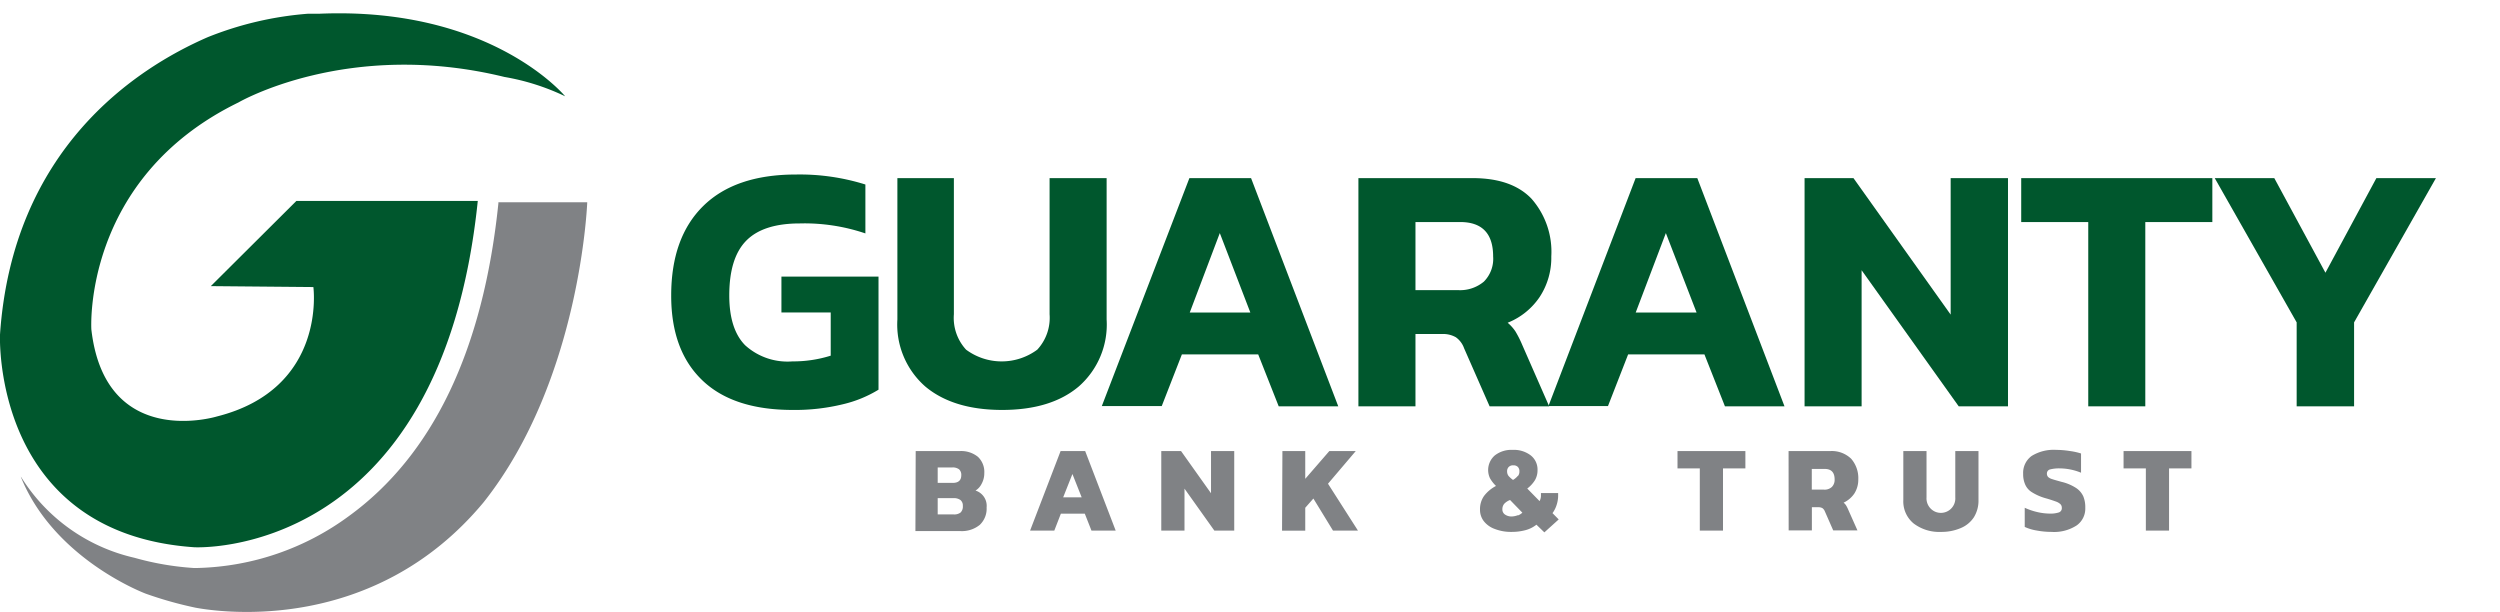<svg width="192" height="47" fill="none" xmlns="http://www.w3.org/2000/svg"><g clip-path="url(#clip0_455_46648)"><path d="M38.276 15.534v.085c-1.164 11.263-5.034 19.351-11.51 24.038A20.424 20.424 0 0115.21 43.62h-.362a21.835 21.835 0 01-4.516-.781 13.884 13.884 0 01-8.7-6.186l-.042-.056c2.563 6.39 9.622 9.004 9.622 9.004 1.246.442 2.52.8 3.814 1.072 2.002.37 13.712 2.01 22.113-8.095 7.464-9.41 7.961-23.044 7.961-23.044h-6.825z" fill="#808285"/><path d="M53.928 29.197c-1.59-1.525-2.384-3.693-2.38-6.505 0-2.959.817-5.246 2.45-6.86 1.634-1.614 4.001-2.424 7.102-2.429a16.859 16.859 0 015.362.767v3.757c-1.62-.55-3.325-.81-5.035-.767-1.89 0-3.26.447-4.126 1.335-.866.888-1.293 2.287-1.293 4.197 0 1.718.405 2.997 1.215 3.82a4.843 4.843 0 003.636 1.243 9.587 9.587 0 002.94-.44v-3.316h-3.785v-2.756h7.456v8.685c-.842.513-1.76.89-2.72 1.115-1.282.313-2.6.46-3.92.44-3.018-.007-5.326-.767-6.902-2.286zm17.122.476a6.327 6.327 0 01-2.131-5.135V13.68h4.339v10.454a3.6 3.6 0 00.937 2.72 4.594 4.594 0 005.468 0 3.6 3.6 0 00.945-2.72V13.68h4.381v10.858a6.329 6.329 0 01-2.13 5.135c-1.42 1.207-3.385 1.81-5.894 1.81-2.51 0-4.481-.603-5.916-1.81zM91.345 13.68h4.737l6.696 17.526h-4.573l-1.576-3.99h-5.86l-1.547 3.97H84.62l6.725-17.506zM96.025 24l-2.344-6.1-2.307 6.1h4.65zm8.301-10.32h8.771c2.012 0 3.522.53 4.53 1.591a6.17 6.17 0 011.513 4.424 5.49 5.49 0 01-.888 3.104 5.353 5.353 0 01-2.464 1.988c.226.19.424.41.589.653.201.333.376.68.526 1.037l2.074 4.73h-4.574l-1.96-4.46a1.76 1.76 0 00-.632-.845 1.98 1.98 0 00-1.086-.249h-2.017v5.553h-4.382V13.68zm7.627 8.6a2.841 2.841 0 002.01-.653 2.484 2.484 0 00.71-1.932c0-1.76-.845-2.642-2.535-2.642h-3.43v5.227h3.245z" fill="#00572D"/><path d="M125.616 13.68h4.737l6.697 17.526h-4.574l-1.576-3.99h-5.859l-1.548 3.97h-4.573l6.696-17.506zm4.68 10.32l-2.358-6.1-2.315 6.1h4.673zm8.295-10.32h3.756l7.464 10.482V13.68h4.403v17.526h-3.785l-7.457-10.453v10.453h-4.381V13.68zm21.787 3.373h-5.149V13.68h14.679v3.373h-5.149v14.153h-4.381V17.054zm16.006 7.706l-6.292-11.079h4.574l3.927 7.265 3.913-7.265h4.573l-6.285 11.079v6.447h-4.41V24.76z" fill="#00572D"/><path d="M70.325 34.644h3.359a2.045 2.045 0 011.42.44 1.59 1.59 0 01.49 1.25c.003.287-.068.57-.206.823a1.277 1.277 0 01-.468.519 1.228 1.228 0 01.852 1.3 1.706 1.706 0 01-.526 1.334 2.18 2.18 0 01-1.512.476h-3.43l.021-6.142zm2.84 2.443c.44 0 .661-.2.661-.59a.57.57 0 00-.17-.454.81.81 0 00-.533-.142h-1.108v1.185h1.15zm.079 2.421a.796.796 0 00.532-.15.646.646 0 00.17-.503.547.547 0 00-.177-.448.852.852 0 00-.56-.149h-1.194v1.25h1.229zm8.209-4.864h1.889l2.343 6.107h-1.86l-.512-1.3h-1.839l-.504 1.3h-1.86l2.343-6.107zm1.619 3.55l-.71-1.79-.71 1.79h1.42zm6.114-3.55h1.52l2.3 3.238v-3.238h1.783v6.107h-1.526l-2.294-3.224v3.224h-1.783v-6.107zm9.304 0h1.753v2.13l1.847-2.13h2.03l-2.13 2.506 2.301 3.6h-1.917l-1.506-2.463-.625.71v1.76h-1.782l.028-6.113zm19.507 5.652c-.24.19-.515.33-.81.412a4.05 4.05 0 01-1.079.142c-.441.01-.88-.064-1.293-.22a1.868 1.868 0 01-.852-.596 1.42 1.42 0 01-.298-.902c-.01-.37.097-.732.305-1.037.247-.323.562-.587.923-.774a2.634 2.634 0 01-.461-.59 1.482 1.482 0 01.369-1.754 2.065 2.065 0 011.37-.426c.497-.026.987.122 1.385.42a1.373 1.373 0 01.526 1.128c.006.269-.061.534-.192.767a2.38 2.38 0 01-.597.654l.945.965a.873.873 0 00.107-.447v-.17h1.32v.213a2.349 2.349 0 01-.12.71 2.14 2.14 0 01-.313.618l.476.483-1.101.994-.61-.59zm-1.421-.71c.127-.047.243-.12.341-.213l-.944-.973c-.17.062-.323.162-.448.291a.635.635 0 00-.142.412.464.464 0 00.199.412.876.876 0 00.533.15 1.42 1.42 0 00.461-.1v.021zm0-3.025a.53.53 0 00.114-.355.467.467 0 00-.114-.341.457.457 0 00-.348-.128.464.464 0 00-.362.128.465.465 0 00-.121.34.578.578 0 00.107.342c.103.117.22.222.348.312.144-.083.271-.191.376-.32v.022zm13.969-.589h-1.712v-1.328h5.213v1.328h-1.719v4.779h-1.782v-4.78zm6.817-1.328h3.174a2.135 2.135 0 011.634.589c.378.438.574 1.005.547 1.584.006.38-.097.756-.299 1.079a2.06 2.06 0 01-.831.71.806.806 0 01.185.199c.066.106.123.218.17.334l.711 1.598h-1.861l-.646-1.47a.557.557 0 00-.185-.242.603.603 0 00-.305-.07h-.504v1.782h-1.783l-.007-6.093zm2.72 2.96a.812.812 0 00.604-.205.769.769 0 00.213-.582c0-.533-.256-.803-.76-.803h-.994v1.59h.937zm6.888 2.6a2.19 2.19 0 01-.795-1.804v-3.756h1.782v3.55a1.12 1.12 0 00.66 1.103 1.11 1.11 0 001.549-1.103v-3.55h1.782V38.4c.013.468-.111.93-.355 1.328a2.222 2.222 0 01-1.015.831c-.479.201-.994.3-1.513.291a3.24 3.24 0 01-2.095-.646zm9.452.54a3.548 3.548 0 01-.923-.277v-1.47c.305.14.624.25.952.326.316.076.64.116.965.121.241.011.481-.02.711-.092a.34.34 0 00.22-.355.381.381 0 00-.107-.277.952.952 0 00-.319-.192c-.135-.05-.363-.128-.661-.22l-.227-.064a4.006 4.006 0 01-.98-.44 1.312 1.312 0 01-.511-.576 1.947 1.947 0 01-.164-.837 1.602 1.602 0 01.647-1.37 3.214 3.214 0 011.896-.47c.342.002.684.03 1.022.085.299.037.594.101.881.192v1.477a4.376 4.376 0 00-1.619-.333 2.836 2.836 0 00-.753.078.32.32 0 00-.249.334.362.362 0 00.1.255.832.832 0 00.319.163c.142.05.384.114.71.206.399.093.779.254 1.122.476.239.16.429.384.547.646.107.276.158.57.149.867a1.583 1.583 0 01-.653 1.349 3.175 3.175 0 01-1.939.504 6.19 6.19 0 01-1.136-.106zm8.38-4.772h-1.712v-1.328h5.213v1.328h-1.719v4.779h-1.782v-4.78z" fill="#808285"/><path d="M38.745 5.911a17.64 17.64 0 014.659 1.485S37.723.5 24.542 1.054h-.88a25.963 25.963 0 00-7.698 1.797C10.41 5.265.973 11.443 0 25.696c0 0-.653 15.254 14.913 16.333 0 0 18.925 1.065 21.78-26.595H22.76l-6.569 6.54 7.876.072s1.065 7.811-7.421 9.942c0 0-8.565 2.613-9.63-6.69 0 0-.71-11.568 11.291-17.427 0 0 8.408-4.907 20.438-1.96z" fill="#00572D"/></g><defs><clipPath id="clip0_455_46648"><path fill="#fff" transform="translate(0 1.011)" d="M0 0h187.086v45.989H0z"/></clipPath></defs></svg>